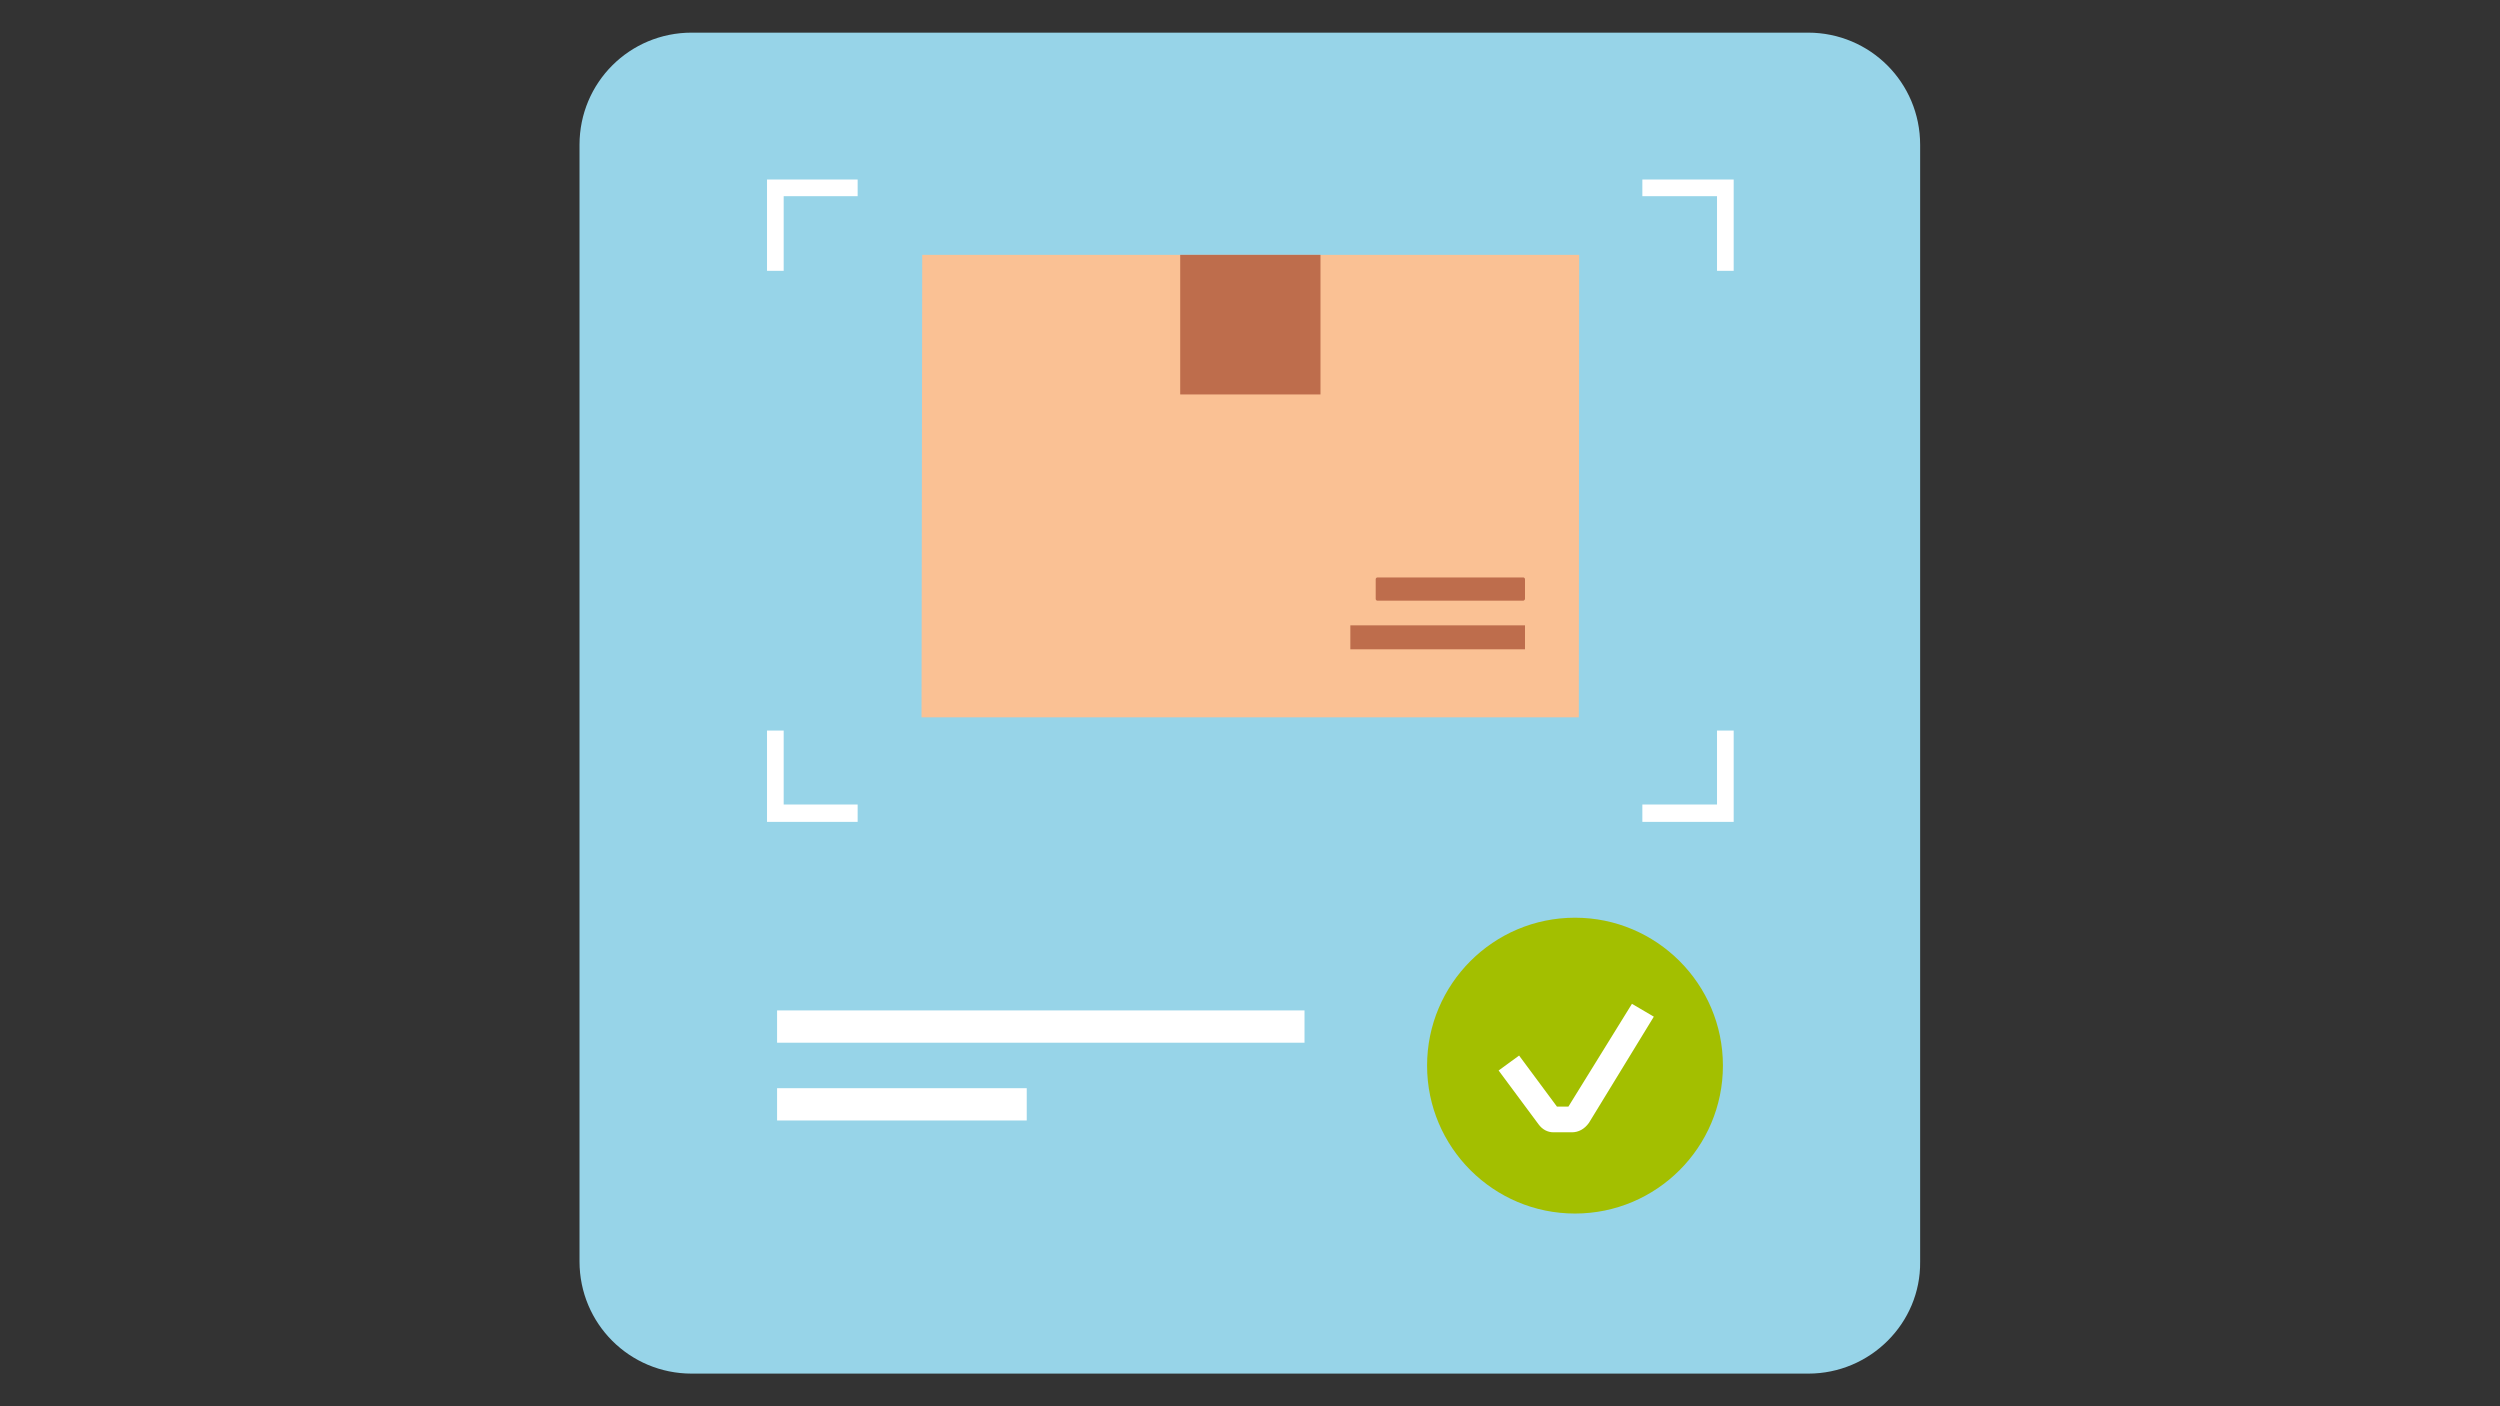 <?xml version="1.0" encoding="utf-8"?>
<!-- Generator: Adobe Illustrator 27.1.1, SVG Export Plug-In . SVG Version: 6.00 Build 0)  -->
<svg version="1.1" id="Layer_1" xmlns="http://www.w3.org/2000/svg" xmlns:xlink="http://www.w3.org/1999/xlink" x="0px" y="0px"
	 viewBox="0 0 720 405" style="enable-background:new 0 0 720 405;" xml:space="preserve">
<rect x="0" y="0" width="720" height="405" fill="#333333" stroke="none"/>
<style type="text/css">
	.st0{fill:#545454;}
	.st1{fill:#878787;}
	.st2{fill:#CFCFCF;}
	.st3{fill:#DCF0FA;}
	.st4{fill:#99C7DF;}
	.st5{fill:#FFFFFF;}
	.st6{fill:#8CC0DB;}
	.st7{fill:#97D4E8;}
	.st8{fill:#F7A721;}
	.st9{fill:#FAC264;}
	.st10{fill:#FCDCA6;}
	.st11{fill:#335064;}
	.st12{fill:#FA6A55;}
	.st13{fill:#A3BF00;}
	.st14{fill:#42B0D5;}
	.st15{enable-background:new    ;}
	.st16{fill:#FAC194;}
	.st17{fill:#BE6D4C;}
	.st18{fill:#C8D966;}
	.st19{fill:#ACC519;}
	.st20{fill:#E3ECB2;}
	.st21{fill:#BFD24C;}
	.st22{fill:#7C9D00;}
</style>
<g>
	<g>
		<path class="st7" d="M520.8,395.6H199.2c-17.9,0-32.3-14.4-32.3-32.3V41.7c0-17.9,14.4-32.3,32.3-32.3h321.5
			c17.9,0,32.3,14.4,32.3,32.3v321.7C553.2,381.1,538.6,395.6,520.8,395.6z"/>
	</g>
	<g>
		<g>
			<g>
				<polygon class="st5" points="247,236.7 220.9,236.7 220.9,210.4 225.7,210.4 225.7,231.7 247,231.7 				"/>
			</g>
		</g>
		<g>
			<g>
				<polygon class="st5" points="499.3,236.7 473,236.7 473,231.7 494.5,231.7 494.5,210.4 499.3,210.4 				"/>
			</g>
		</g>
		<g>
			<g>
				<polygon class="st5" points="225.7,78 220.9,78 220.9,51.7 247,51.7 247,56.5 225.7,56.5 				"/>
			</g>
		</g>
		<g>
			<g>
				<polygon class="st5" points="499.3,78 494.5,78 494.5,56.5 473,56.5 473,51.7 499.3,51.7 				"/>
			</g>
		</g>
	</g>
	<g>
		<rect x="223.8" y="291" class="st5" width="151.9" height="9.3"/>
	</g>
	<g>
		<rect x="223.8" y="313.4" class="st5" width="71.9" height="9.3"/>
	</g>
	<g>
		<g>
			<g>
				<path class="st13" d="M453.6,264.3c-23.5,0-42.6,19.1-42.6,42.6c0,23.5,19.1,42.6,42.6,42.6c23.5,0,42.6-19.1,42.6-42.6
					C496.2,283.4,477.1,264.3,453.6,264.3z"/>
			</g>
		</g>
		<g>
			<path class="st5" d="M452.7,326.1h-5.3c-1.7,0-3.2-0.8-4.3-2.3l-11.5-15.5l5.9-4.3l10.9,14.7h3.3l18.3-29.6l6.3,3.7l-18.7,30.6
				C456.3,325.2,454.6,326.1,452.7,326.1z M451.2,319.7C451.2,319.7,451,319.7,451.2,319.7L451.2,319.7z"/>
		</g>
	</g>
	<g>
		<g>
			<g>
				<polygon class="st16" points="454.7,206.6 265.4,206.6 265.6,73.4 454.8,73.4 				"/>
			</g>
			<g>
				<g>
					<rect x="388.9" y="180.1" class="st17" width="50.3" height="6.9"/>
				</g>
				<g>
					<path class="st17" d="M438.7,173h-42c-0.3,0-0.5-0.3-0.5-0.5v-5.7c0-0.3,0.3-0.5,0.5-0.5h42c0.3,0,0.5,0.3,0.5,0.5v5.7
						C439.2,172.7,438.9,173,438.7,173z"/>
				</g>
			</g>
			<g>
				<rect x="339.9" y="73.4" class="st17" width="40.4" height="40.2"/>
			</g>
		</g>
	</g>
</g>
</svg>
